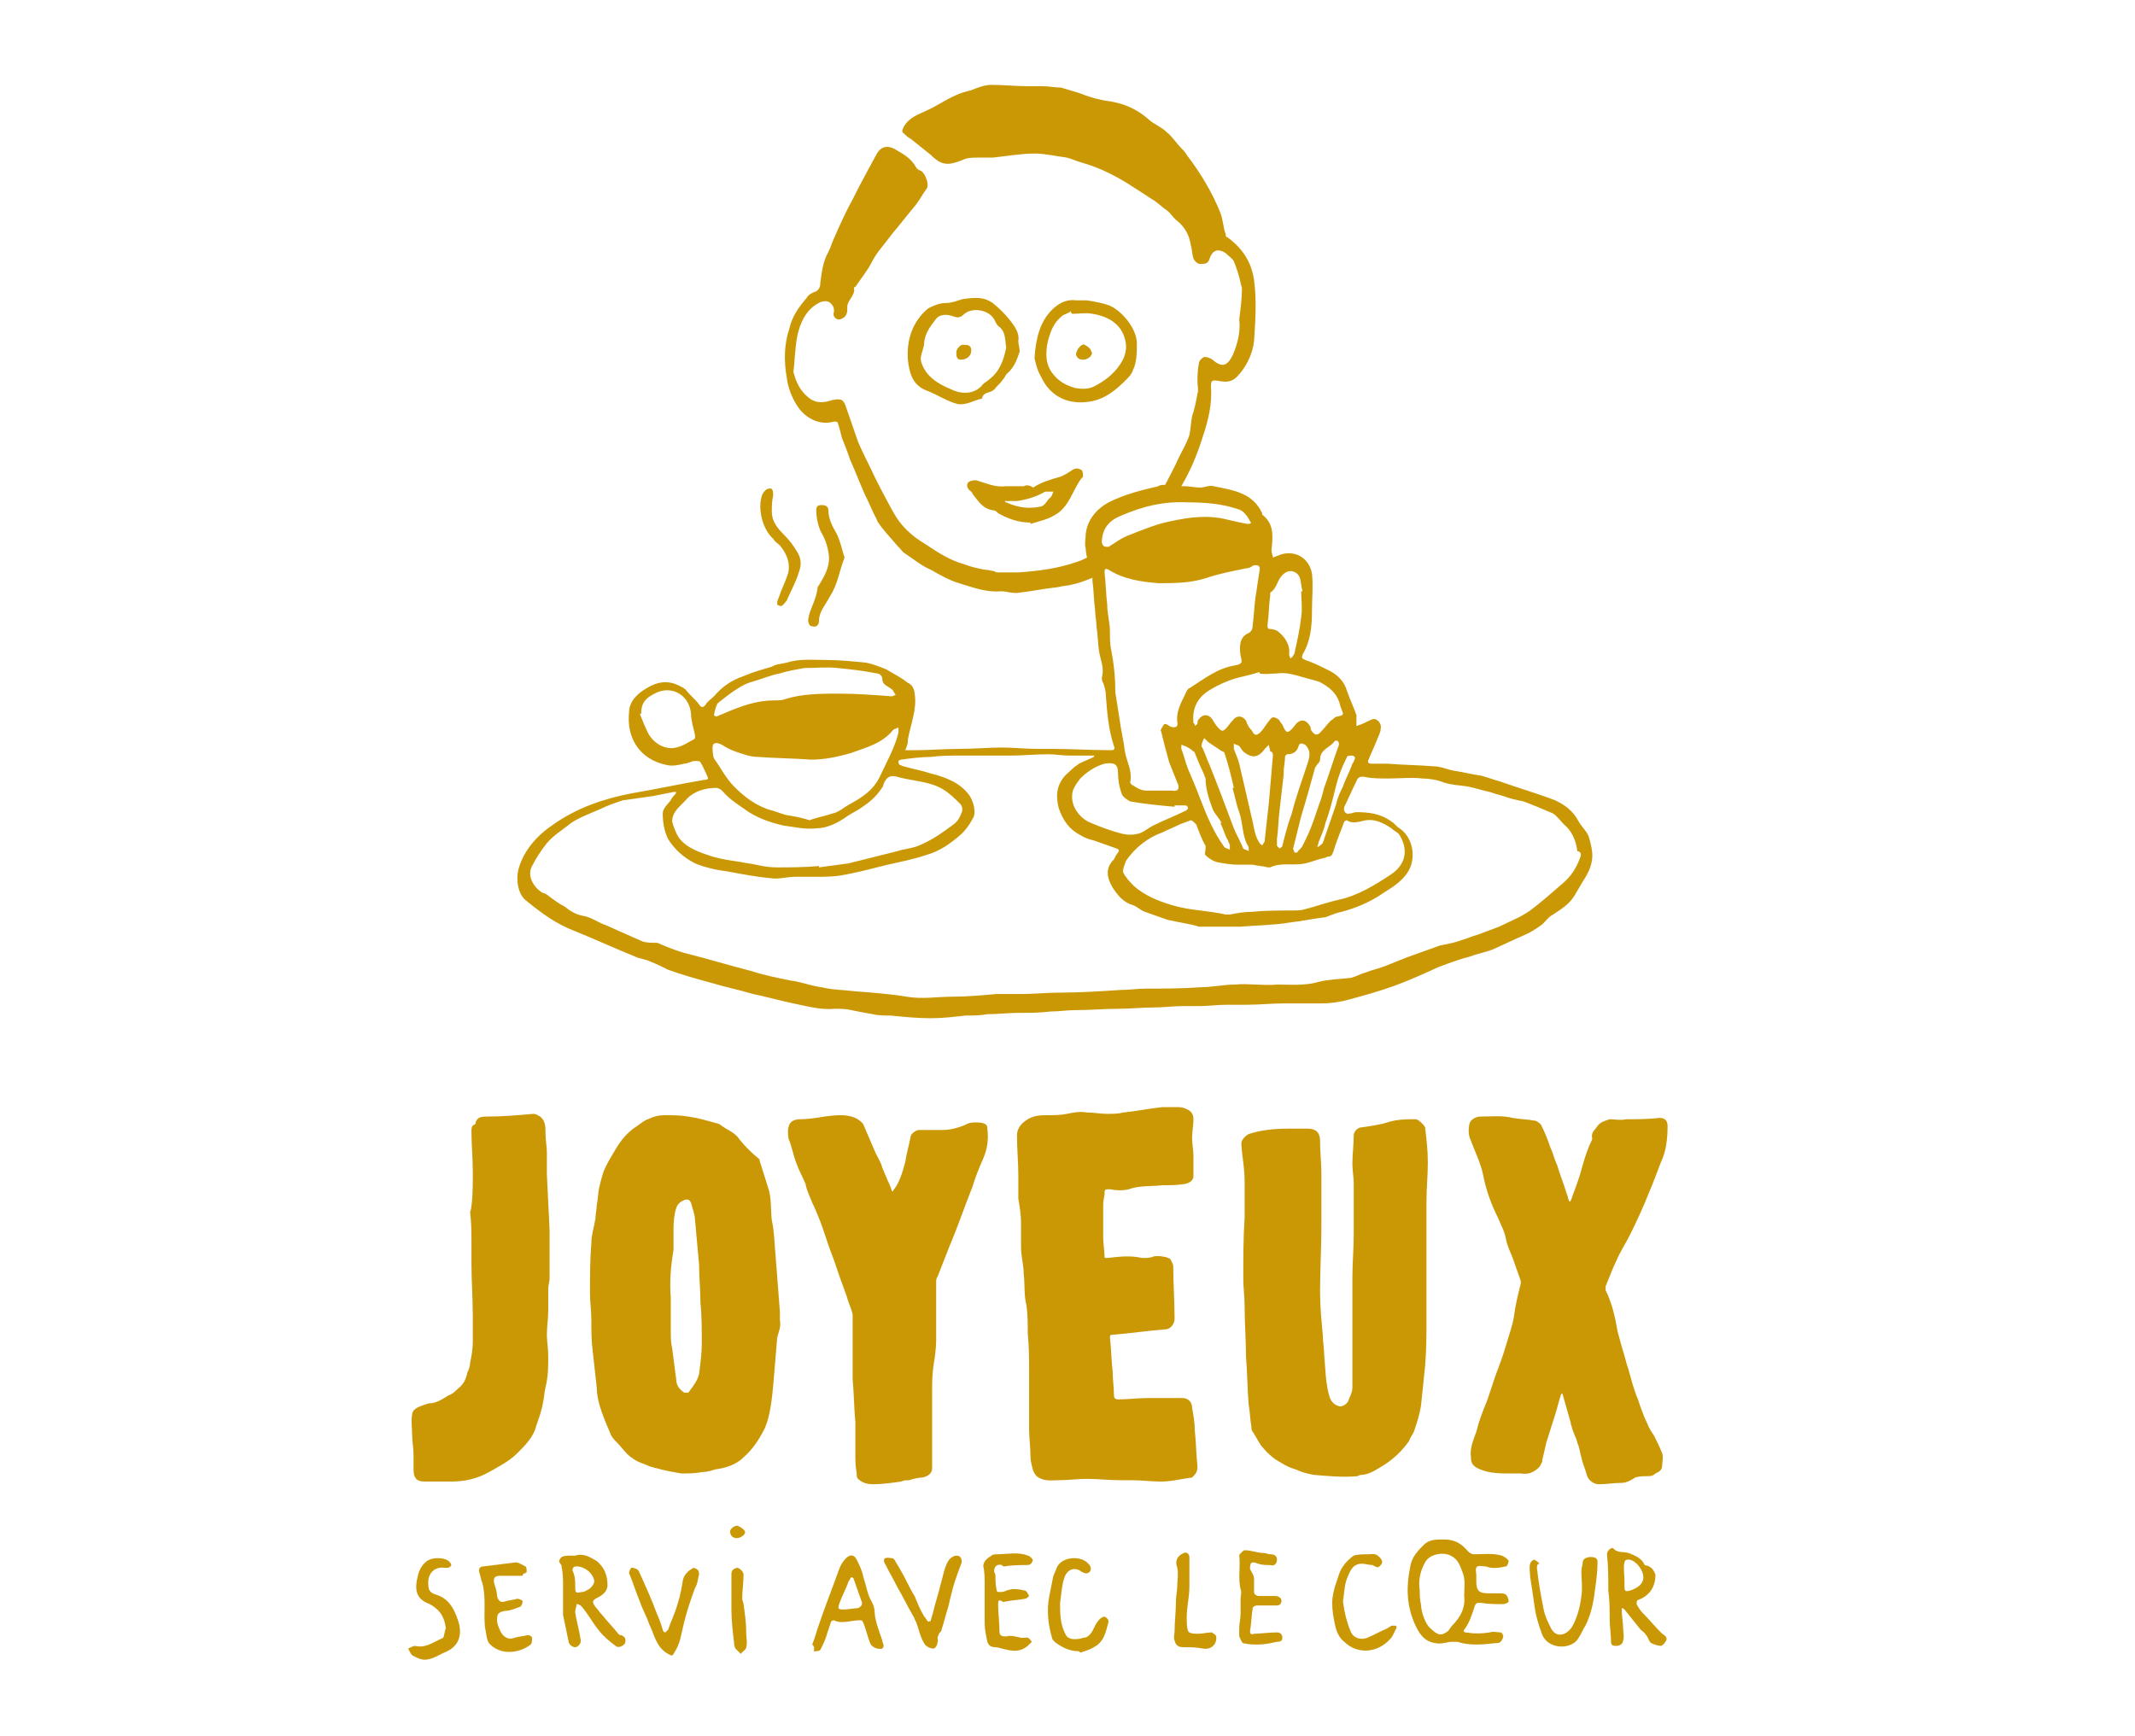 <?xml version="1.0" encoding="utf-8"?>
<!-- Generator: Adobe Illustrator 26.5.0, SVG Export Plug-In . SVG Version: 6.00 Build 0)  -->
<svg version="1.1" id="Calque_1" xmlns="http://www.w3.org/2000/svg" xmlns:xlink="http://www.w3.org/1999/xlink" x="0px" y="0px"
	 viewBox="0 0 158.5 128.9" style="enable-background:new 0 0 158.5 128.9;" xml:space="preserve">
<style type="text/css">
	.st0{fill:#CB9805;}
</style>
<g>
	<path class="st0" d="M75.7,26.1c0-0.3-0.1-0.5-0.1-0.8c0.1-0.6-0.3-1.1-0.6-1.5c-0.4-0.5-0.8-0.9-1.3-1.3c-0.7-0.5-1.4-0.4-2.2-0.3
		c-0.4,0.1-0.8,0.3-1.3,0.3c-0.5,0-0.9,0.2-1.3,0.4c-1.2,1-1.6,2.4-1.5,3.8c0.1,0.9,0.3,1.9,1.4,2.3c0.8,0.3,1.5,0.8,2.3,1
		c0.7,0.1,1.2-0.3,1.8-0.4c0.1-0.5,0.5-0.4,0.8-0.6c0.1-0.1,0.2-0.1,0.2-0.2c0.3-0.3,0.6-0.6,0.8-1C75.3,27.3,75.5,26.7,75.7,26.1
		C75.8,26.1,75.7,26.1,75.7,26.1 M73.4,28.2c-0.1,0.1-0.3,0.2-0.4,0.3c-0.6,0.8-1.6,0.8-2.4,0.4c-1-0.4-1.9-1-2.2-2
		c-0.1-0.3,0-0.6,0.1-0.9c0-0.1,0.1-0.3,0.1-0.4c0-0.7,0.4-1.3,0.8-1.8c0.3-0.5,0.9-0.5,1.4-0.3c0.3,0.1,0.5,0.1,0.8-0.2
		c0.6-0.5,1.8-0.3,2.2,0.4c0.1,0.2,0.2,0.4,0.3,0.5c0.6,0.4,0.5,1.1,0.6,1.6C74.5,26.8,74.2,27.6,73.4,28.2"/>
	<path class="st0" d="M71.3,26.7c-0.2,0-0.3-0.2-0.3-0.5c0-0.3,0.3-0.6,0.5-0.6c0.3,0,0.6,0,0.6,0.4C72.1,26.4,71.8,26.7,71.3,26.7"
		/>
	<path class="st0" d="M82.4,22.7c-0.5-0.2-1.1-0.3-1.7-0.4c-0.2,0-0.5,0-0.8,0c-0.7-0.1-1.3,0.2-1.8,0.7c-0.9,0.9-1.2,2.1-1.3,3.6
		c0.1,0.4,0.2,0.9,0.5,1.4c0.7,1.5,2.1,2.1,3.7,1.8c1.1-0.2,1.9-0.9,2.6-1.6c0.2-0.2,0.4-0.4,0.5-0.7c0.3-0.6,0.3-1.3,0.3-2
		C84.4,24.4,83.3,23.1,82.4,22.7 M82.9,27.4c-0.5,0.6-1.1,1-1.7,1.3c-0.4,0.2-0.9,0.2-1.4,0.1c-0.7-0.2-1.2-0.5-1.6-1
		c-0.6-0.7-0.6-1.6-0.4-2.5c0.2-0.7,0.4-1.3,1-1.8c0.2-0.2,0.5-0.2,0.7-0.4c0,0.1,0,0.1,0.1,0.2c0.5,0,1-0.1,1.5,0
		c1.3,0.2,2.4,0.9,2.5,2.4C83.6,26.4,83.3,26.9,82.9,27.4"/>
	<path class="st0" d="M80.4,26.7c-0.3,0-0.5-0.2-0.5-0.4c0-0.3,0.4-0.8,0.6-0.7c0.2,0.1,0.5,0.3,0.5,0.5
		C81.2,26.3,80.8,26.7,80.4,26.7"/>
	<path class="st0" d="M76,36.1c-0.4,0-0.9,0-1.3,0c-0.8,0.1-1.4-0.2-2.1-0.4c-0.2-0.1-0.6,0-0.7,0.1c-0.2,0.2-0.1,0.5,0.2,0.7
		c0.1,0.1,0.1,0.2,0.2,0.3c0.4,0.5,0.7,1,1.5,1.1c0.1,0,0.2,0.1,0.3,0.2c0.7,0.4,1.5,0.7,2.4,0.7c0,0,0,0.1,0,0.1
		c0.6-0.2,1.2-0.3,1.7-0.6c1.2-0.6,1.4-1.9,2.1-2.8c0,0,0.1-0.1,0.1-0.1c0-0.2,0-0.4-0.1-0.5c-0.2-0.1-0.4-0.2-0.7,0
		c-0.3,0.2-0.6,0.4-0.9,0.5c-0.7,0.2-1.4,0.4-2,0.8C76.4,36,76.2,36,76,36.1 M77.6,36.5c0.2,0,0.4,0,0.6,0c-0.1,0.2-0.1,0.4-0.3,0.5
		c-0.2,0.2-0.3,0.5-0.6,0.6c-0.9,0.2-1.7,0.1-2.6-0.3c0,0-0.1,0-0.1-0.1c0,0,0.1,0,0.1,0c0.2,0,0.5,0,0.8,0
		C76.2,37.1,76.9,36.9,77.6,36.5C77.6,36.5,77.6,36.5,77.6,36.5"/>
	<path class="st0" d="M72.1,26c0,0.4-0.3,0.7-0.8,0.7c-0.2,0-0.3-0.2-0.3-0.5c0-0.3,0.3-0.6,0.5-0.6C71.7,25.7,72,25.7,72.1,26"/>
	<path class="st0" d="M80.4,26.7c-0.3,0-0.5-0.2-0.5-0.4c0-0.3,0.4-0.8,0.6-0.7c0.2,0.1,0.5,0.3,0.5,0.5
		C81.2,26.3,80.8,26.7,80.4,26.7"/>
	<path class="st0" d="M118,62.3c-0.1-0.5-0.5-0.8-0.8-1.3c-0.4-0.8-1.1-1.3-1.8-1.6c-1.3-0.5-2.7-0.9-4.1-1.4
		c-0.4-0.1-0.9-0.3-1.3-0.4c-0.7-0.1-1.5-0.3-2.2-0.4c-0.4-0.1-0.9-0.3-1.3-0.3c-1.2-0.1-2.3-0.1-3.5-0.2v0c-0.4,0-0.8,0-1.2,0
		c-0.2,0-0.3-0.1-0.2-0.3c0.2-0.5,0.4-0.9,0.6-1.4c0.1-0.3,0.3-0.6,0.3-0.9c0.1-0.4-0.3-0.8-0.6-0.7c-0.3,0.1-0.6,0.3-0.9,0.4
		c-0.1,0-0.2,0.1-0.3,0.1c0-0.1,0-0.2,0-0.3c0-0.2,0-0.3,0-0.5c-0.2-0.6-0.5-1.2-0.7-1.8c-0.2-0.7-0.7-1.2-1.3-1.5
		c-0.6-0.3-1.2-0.6-1.8-0.8c-0.2-0.1-0.3-0.1-0.2-0.4c0.6-1,0.7-2.1,0.7-3.3c0-0.9,0.1-1.8,0-2.7c-0.2-1.2-1.3-1.8-2.4-1.4
		c-0.2,0.1-0.3,0.1-0.5,0.2c0-0.2-0.1-0.3-0.1-0.5c0,0,0-0.1,0-0.1c0.1-1,0.2-1.9-0.7-2.6c0,0,0,0,0-0.1c-0.7-1.5-2.1-1.7-3.6-2
		c-0.3-0.1-0.7,0.1-1,0.1c-0.4,0-0.8-0.1-1.1-0.1c-0.1,0-0.2,0-0.3,0c0.7-1.2,1.2-2.4,1.6-3.7c0.4-1.2,0.7-2.4,0.6-3.7
		c0-0.5,0.1-0.5,0.7-0.4c0.5,0.1,0.9,0,1.2-0.3c0.7-0.7,1.2-1.7,1.3-2.7c0.1-1.5,0.2-3,0-4.5c-0.2-1.4-0.9-2.4-2-3.2
		c-0.1,0-0.1-0.1-0.1-0.2c-0.2-0.5-0.2-1.1-0.4-1.6c-0.6-1.5-1.5-3-2.5-4.3c-0.1-0.2-0.3-0.4-0.4-0.5c-0.4-0.4-0.7-0.9-1.1-1.2
		c-0.4-0.4-1-0.6-1.4-1c-0.7-0.6-1.5-1-2.4-1.2c-0.4-0.1-0.7-0.1-1.1-0.2c-0.5-0.1-1.1-0.3-1.6-0.5c-0.3-0.1-0.7-0.2-1-0.3
		c-0.1,0-0.2-0.1-0.4-0.1c-0.4,0-0.8-0.1-1.3-0.1c-0.4,0-0.8,0-1.1,0c-0.9,0-1.8-0.1-2.7-0.1c-0.5,0-1,0.2-1.5,0.4
		c-0.4,0.1-0.8,0.2-1.2,0.4c-0.7,0.3-1.4,0.8-2.1,1.1c-0.6,0.3-1.3,0.5-1.7,1.2c-0.1,0.2-0.2,0.4,0,0.5c0.2,0.2,0.3,0.3,0.5,0.4
		c0.5,0.4,1,0.8,1.5,1.2c0.8,0.8,1.3,0.8,2.3,0.4c0.4-0.2,0.8-0.2,1.2-0.2c0.4,0,0.7,0,1.1,0c1-0.1,2.1-0.3,3.1-0.3
		c0.8,0,1.6,0.2,2.4,0.3c0.4,0.1,0.8,0.3,1.2,0.4c1.4,0.4,2.7,1.1,3.9,1.9c0.5,0.3,0.9,0.6,1.4,0.9c0.3,0.2,0.6,0.5,0.9,0.7
		c0.3,0.2,0.5,0.6,0.8,0.8c0.6,0.5,0.9,1.1,1,1.8c0.1,0.3,0.1,0.7,0.2,1c0.1,0.2,0.3,0.4,0.5,0.4c0.3,0,0.6,0,0.7-0.4
		c0.2-0.6,0.6-0.8,1.2-0.4c0.2,0.2,0.5,0.4,0.6,0.6c0.2,0.5,0.4,1.1,0.5,1.6c0,0.1,0.1,0.3,0.1,0.4c0,0.8-0.1,1.5-0.2,2.3
		c0.1,0.9-0.1,1.8-0.5,2.7c-0.4,0.8-0.8,0.9-1.5,0.3c-0.1-0.1-0.4-0.2-0.6-0.2c-0.2,0.1-0.4,0.3-0.4,0.5c-0.1,0.5-0.1,0.9-0.1,1.4
		c0,0.3,0.1,0.6,0,0.8c-0.1,0.6-0.2,1.1-0.4,1.7c-0.1,0.5-0.1,1-0.2,1.4c-0.2,0.6-0.5,1.1-0.8,1.7c-0.3,0.7-0.7,1.4-1,2
		c-0.2,0-0.4,0-0.5,0.1c-1.3,0.3-2.5,0.6-3.7,1.2c-0.9,0.5-1.6,1.3-1.7,2.4c0,0.3-0.1,0.7,0,1c0,0,0,0.3,0.1,0.7
		c-0.2,0.1-0.4,0.2-0.7,0.3c-1.4,0.5-2.9,0.7-4.4,0.8c-0.5,0-1,0-1.5,0c-0.1,0-0.2,0-0.3-0.1c-0.2,0-0.4-0.1-0.7-0.1
		c-0.5-0.1-1-0.2-1.5-0.4c-1.1-0.3-2-0.9-2.9-1.5c-1-0.6-1.8-1.3-2.4-2.4c-0.6-1.1-1.2-2.2-1.7-3.3c-0.3-0.6-0.6-1.2-0.9-1.9
		c-0.3-0.9-0.6-1.7-0.9-2.6c-0.2-0.6-0.4-0.6-1-0.5c-0.6,0.2-1.2,0.3-1.8-0.2c-0.6-0.5-0.9-1.1-1.1-1.9C59,27,59,25.9,59.2,24.9
		c0.2-0.9,0.6-1.8,1.4-2.3c0.3-0.2,0.6-0.3,0.9-0.2c0.2,0.1,0.5,0.4,0.4,0.8c-0.1,0.3,0.2,0.6,0.5,0.5c0.3-0.1,0.5-0.3,0.5-0.7
		c0-0.1,0-0.2,0-0.3c0.1-0.5,0.6-0.8,0.5-1.3c0,0,0-0.1,0.1-0.1c0.4-0.6,0.9-1.2,1.2-1.8c0.4-0.8,1-1.4,1.5-2.1
		c0.6-0.7,1.2-1.5,1.8-2.2c0.3-0.4,0.5-0.8,0.8-1.2c0.2-0.3-0.1-1.1-0.4-1.3c-0.2-0.1-0.3-0.1-0.4-0.3c-0.4-0.7-1-1-1.7-1.4
		c-0.5-0.2-0.9-0.1-1.2,0.4c-0.6,1.1-1.2,2.2-1.8,3.4c-0.5,0.9-0.9,1.8-1.3,2.7c-0.2,0.4-0.3,0.8-0.5,1.2c-0.4,0.7-0.5,1.5-0.6,2.3
		c0,0.3-0.1,0.6-0.5,0.7c-0.2,0.1-0.4,0.2-0.5,0.4c-0.6,0.7-1.1,1.4-1.3,2.3c-0.4,1.2-0.4,2.4-0.2,3.6c0.1,0.8,0.4,1.6,0.9,2.3
		c0.6,0.8,1.6,1.3,2.6,1c0.1,0,0.3,0,0.3,0.1c0.1,0.3,0.2,0.7,0.3,1.1c0.2,0.5,0.4,1,0.6,1.6c0.4,0.9,0.7,1.7,1.1,2.6
		c0.3,0.6,0.5,1.1,0.8,1.7c0.1,0.1,0.1,0.3,0.2,0.4c0.4,0.6,0.9,1.1,1.4,1.7c0,0,0.1,0.1,0.1,0.1c0.2,0.2,0.3,0.4,0.5,0.5
		c0.6,0.4,1.2,0.9,1.9,1.2c0.7,0.4,1.4,0.8,2.1,1c1,0.3,2,0.7,3.1,0.6c0.5,0,0.9,0.2,1.4,0.1c0.9-0.1,1.8-0.3,2.8-0.4
		c0.4-0.1,0.7-0.1,1.1-0.2c0.5-0.1,1-0.3,1.5-0.5c0,0.1,0,0.1,0,0.2c0.1,0.7,0.1,1.5,0.2,2.2c0,0.4,0.1,0.8,0.1,1.2
		c0.1,0.6,0.1,1.3,0.2,1.9c0.1,0.6,0.4,1.2,0.2,1.9c0,0.1,0,0.3,0.1,0.4c0.1,0.3,0.2,0.6,0.2,1c0.1,1.3,0.2,2.5,0.6,3.7
		c0.1,0.2,0,0.3-0.2,0.3c-1.5,0-3-0.1-4.5-0.1c-0.4,0-0.8,0-1.1,0c-0.8,0-1.7-0.1-2.5-0.1c-1,0-2.1,0.1-3.1,0.1
		c-1.1,0-2.3,0.1-3.4,0.1c-0.2,0-0.5,0-0.7,0c0.1-0.2,0.2-0.5,0.2-0.7c0,0,0-0.1,0-0.1c0.2-1.1,0.7-2.3,0.5-3.4
		c0-0.3-0.2-0.7-0.5-0.8c-0.5-0.4-1.1-0.7-1.6-1c-0.5-0.2-1-0.4-1.5-0.5c-1-0.1-2-0.2-3-0.2c-1,0-2-0.1-2.9,0.2
		c-0.4,0.1-0.8,0.1-1.1,0.3c-0.7,0.2-1.4,0.4-2.1,0.7c-0.9,0.3-1.6,0.8-2.2,1.5c-0.2,0.2-0.5,0.4-0.6,0.6c-0.2,0.3-0.4,0.2-0.5,0
		c-0.3-0.4-0.7-0.7-1-1.1c-0.1-0.1-0.3-0.2-0.5-0.3c-0.8-0.4-1.6-0.3-2.4,0.2c-0.7,0.4-1.3,1-1.3,1.8c-0.2,1.9,0.8,3.5,2.8,3.9
		c0.4,0.1,0.9,0,1.3-0.1c0.3,0,0.5-0.2,0.8-0.2c0.1,0,0.4,0,0.4,0.1c0.2,0.3,0.3,0.6,0.5,1c0.1,0.2,0.1,0.3-0.2,0.3
		c-1.8,0.3-3.6,0.7-5.4,1c-2.1,0.4-4.1,1.1-5.8,2.3c-1.2,0.8-2.2,1.9-2.6,3.3c-0.2,0.7-0.1,1.9,0.6,2.4c1.1,0.9,2.2,1.7,3.5,2.2
		c1.5,0.6,3,1.3,4.5,1.9c0.4,0.2,0.8,0.2,1.2,0.4c0.5,0.2,0.9,0.4,1.3,0.6c1.1,0.4,2.2,0.7,3.3,1c1,0.3,2,0.5,3,0.8
		c1,0.2,2,0.5,3,0.7c1,0.2,2,0.5,3.1,0.4c0.4,0,0.8,0,1.2,0.1c0.5,0.1,1,0.2,1.6,0.3c0.4,0.1,0.9,0.1,1.3,0.1c1,0.1,2,0.2,3,0.2
		c0.9,0,1.7-0.1,2.6-0.2c0.5,0,1.1,0,1.6-0.1c0.8,0,1.6-0.1,2.4-0.1c0.8,0,1.5,0,2.3-0.1c0.6,0,1.2-0.1,1.8-0.1
		c1.1,0,2.1-0.1,3.2-0.1c0.9,0,1.8-0.1,2.7-0.1c0.7,0,1.4-0.1,2.1-0.1c0.4,0,0.8,0,1.2,0c0.7,0,1.4-0.1,2.1-0.1c0.5,0,1,0,1.5,0
		c0.9,0,1.8-0.1,2.7-0.1c0.9,0,1.9,0,2.8,0c0.7,0,1.4-0.1,2.1-0.3c1.1-0.3,2.2-0.6,3.3-1c1.1-0.4,2.2-0.9,3.3-1.4
		c0.8-0.3,1.6-0.6,2.4-0.8c0.5-0.2,1.1-0.3,1.6-0.5c0.7-0.3,1.5-0.7,2.2-1c0.5-0.2,1-0.5,1.4-0.8c0.3-0.2,0.5-0.6,0.9-0.8
		c0.6-0.4,1.3-0.8,1.7-1.6c0.2-0.3,0.4-0.7,0.6-1C118.5,63.9,118.2,63.1,118,62.3 M51.5,54.9c-0.4,0.2-0.8,0.5-1.3,0.6
		c-0.8,0.2-1.7-0.3-2.1-1.1c-0.2-0.4-0.4-0.9-0.6-1.4c0,0,0.1,0,0.1,0c0-0.8,0.3-1.2,1.2-1.6c1.2-0.5,2.4,0.3,2.5,1.6
		c0,0.5,0.2,1.1,0.3,1.6C51.6,54.7,51.6,54.9,51.5,54.9 M100,56.2c0-0.1,0.3-0.1,0.4-0.1c0.1,0,0.2,0.1,0.2,0.2
		c-0.1,0.2-0.1,0.3-0.2,0.4c-0.2,0.6-0.5,1.1-0.7,1.7c-0.2,0.4-0.4,0.8-0.5,1.3c-0.3,0.9-0.6,1.7-0.9,2.6c0,0.1-0.1,0.2-0.1,0.3
		c-0.1,0.1-0.2,0.2-0.4,0.3c0-0.1,0.1-0.3,0.1-0.4c0.2-0.5,0.4-0.9,0.5-1.4c0.3-0.8,0.5-1.6,0.7-2.4C99.3,57.8,99.6,57,100,56.2
		 M92,60.3c0.3,0.9,0.2,1.8,0.7,2.6c0,0.1,0,0.2,0,0.3c-0.1-0.1-0.3-0.1-0.4-0.2c-0.2-0.5-0.5-1-0.7-1.5c-0.6-1.6-1.2-3.2-1.8-4.7
		c-0.2-0.4-0.3-0.8-0.5-1.2c0-0.1-0.1-0.1-0.1-0.2c0-0.2,0.1-0.4,0.2-0.6c0.1,0.1,0.2,0.2,0.3,0.3c0.3,0.2,0.6,0.4,0.9,0.6
		c0.1,0.1,0.3,0.1,0.3,0.2c0.3,0.9,0.5,1.7,0.7,2.6c0,0-0.1,0-0.1,0C91.7,59.2,91.8,59.8,92,60.3 M94.5,56.1
		c-0.1,1.2-0.2,2.3-0.3,3.5c-0.1,0.9-0.2,1.8-0.3,2.7c0,0.1,0,0.2-0.1,0.3c0,0.1-0.1,0.1-0.1,0.2c0,0,0-0.1-0.1-0.1
		c-0.5-0.6-0.5-1.4-0.7-2.1c-0.3-1.3-0.6-2.6-0.9-3.9c-0.1-0.4-0.3-0.8-0.4-1.1c0-0.1,0-0.3,0-0.4c0.1,0.1,0.3,0.1,0.4,0.2
		c0.1,0.1,0.2,0.3,0.3,0.4c0.6,0.5,1.1,0.5,1.6-0.2c0.1-0.1,0.2-0.2,0.3-0.3c0,0.2,0.1,0.3,0.1,0.5C94.5,55.8,94.5,56,94.5,56.1
		C94.5,56.1,94.5,56.1,94.5,56.1 M90,60c0.1,0.3,0.3,0.5,0.5,0.8c0.1,0.1,0.1,0.2,0.2,0.3c0,0-0.1,0-0.1,0c0.2,0.4,0.3,0.8,0.5,1.2
		c0.1,0.1,0.1,0.3,0.2,0.4c0,0.1,0,0.2,0,0.4c-0.1-0.1-0.3-0.1-0.4-0.2c-0.8-1.1-1.3-2.3-1.8-3.6c-0.3-0.8-0.6-1.5-0.9-2.2
		c-0.2-0.5-0.3-1-0.5-1.5c0-0.1,0-0.2,0-0.3c0.1,0,0.2,0.1,0.3,0.1c0.2,0.1,0.4,0.2,0.6,0.4c0,0,0.1,0,0.1,0.1
		c0.2,0.5,0.4,1,0.6,1.4c0.1,0.2,0.1,0.3,0.2,0.5C89.5,58.5,89.7,59.2,90,60 M88.8,61.2c0.2,0.5,0.4,1.1,0.7,1.6c0,0,0,0.1,0,0.2
		c0,0.2-0.1,0.4,0,0.5c0.2,0.2,0.5,0.4,0.8,0.5c0.5,0.1,1.1,0.2,1.6,0.2c0.4,0,0.8,0,1.1,0c0,0,0,0,0,0c0.4,0.1,0.8,0.1,1.1,0.2
		c0.1,0,0.1,0,0.2,0c0.8-0.4,1.8-0.1,2.6-0.3c0.5-0.1,0.9-0.3,1.4-0.4c0.1,0,0.2-0.1,0.3-0.1c0.3,0,0.3-0.2,0.4-0.4
		c0.2-0.7,0.5-1.4,0.8-2.2c0,0,0.1-0.1,0.2-0.1c0.4,0.3,0.9,0.1,1.4,0c0.7-0.1,1.3,0.2,1.9,0.6c0.2,0.2,0.5,0.3,0.6,0.5
		c0.5,0.8,0.7,2-0.6,2.9c-1.2,0.8-2.5,1.6-3.9,1.9c-0.9,0.2-1.7,0.5-2.5,0.7c-0.3,0.1-0.6,0.1-0.9,0.1c-1,0-2.1,0-3.1,0.1
		c-0.5,0-1.1,0.1-1.6,0.2c-0.1,0-0.2,0-0.3,0c-1.3-0.3-2.7-0.3-4-0.7c-1-0.3-2-0.7-2.8-1.4c-0.3-0.3-0.6-0.6-0.8-1
		c-0.1-0.2,0.1-0.6,0.2-0.9c0.7-1,1.6-1.7,2.7-2.1c0.4-0.2,0.9-0.4,1.3-0.6c0.3-0.1,0.5-0.2,0.8-0.3C88.5,60.9,88.7,61.1,88.8,61.2
		 M95.3,57.3c0-0.4,0.1-0.7,0.1-1.1c0-0.1,0.1-0.2,0.2-0.2c0.4,0,0.7-0.2,0.8-0.6c0.1-0.3,0.3-0.2,0.5-0.1c0.5,0.5,0.3,1,0.1,1.6
		c-0.4,1.2-0.8,2.3-1.1,3.5c-0.3,0.8-0.5,1.6-0.7,2.4c0,0.1-0.1,0.1-0.2,0.2c-0.1-0.1-0.1-0.1-0.2-0.2c0-0.2,0-0.4,0-0.5
		c0.1-0.7,0.1-1.4,0.2-2.2c0.1-0.9,0.2-1.7,0.3-2.6C95.3,57.4,95.3,57.3,95.3,57.3C95.3,57.3,95.3,57.3,95.3,57.3 M97.6,57.1
		c0-0.1,0.1-0.2,0.1-0.2c0.1-0.2,0.3-0.3,0.3-0.5c0-0.8,0.8-0.9,1.1-1.4c0,0,0.2,0,0.2,0c0.1,0.1,0.1,0.2,0.1,0.3
		c-0.4,1.1-0.7,2.1-1.1,3.2c-0.1,0.4-0.2,0.8-0.4,1.3c-0.2,0.6-0.4,1.2-0.6,1.7c-0.2,0.5-0.4,0.9-0.6,1.3c-0.1,0.2-0.3,0.3-0.4,0.5
		c-0.1,0-0.1,0-0.2,0c0-0.1-0.1-0.2-0.1-0.3c0.2-0.8,0.4-1.6,0.6-2.4C97,59.3,97.3,58.2,97.6,57.1 M94.1,46.4
		c0.1-0.7,0.1-1.5,0.2-2.2c0-0.1,0-0.2,0-0.2c0.5-0.3,0.5-0.9,0.9-1.3c0.2-0.2,0.4-0.3,0.6-0.3c0.3,0,0.6,0.2,0.7,0.5
		c0.1,0.3,0.1,0.7,0.2,1c0,0,0,0-0.1,0c0,0.6,0.1,1.3,0,1.9c-0.1,0.9-0.3,1.8-0.5,2.7c0,0.1-0.1,0.1-0.1,0.2
		c-0.1,0.1-0.1,0.1-0.2,0.2c0-0.1-0.1-0.2-0.1-0.3c0.1-0.7-0.3-1.3-0.8-1.7c-0.1-0.1-0.4-0.2-0.6-0.2C94.1,46.7,94.1,46.6,94.1,46.4
		 M94.8,50c0.7-0.1,1.3,0.1,2,0.3c0.4,0.1,0.7,0.2,1.1,0.3c0.8,0.4,1.4,0.9,1.6,1.8c0,0.1,0.1,0.2,0.1,0.3c0.2,0.4,0.1,0.4-0.3,0.5
		c-0.2,0-0.3,0.2-0.5,0.3c-0.3,0.3-0.5,0.6-0.8,0.9c-0.2,0.2-0.4,0.2-0.6-0.1c-0.1-0.1-0.1-0.2-0.1-0.3c-0.3-0.6-0.8-0.7-1.2-0.1
		c-0.5,0.6-0.6,0.6-0.9-0.1c-0.1-0.1-0.2-0.3-0.3-0.4c-0.5-0.3-0.5-0.1-0.9,0.4c-0.2,0.3-0.4,0.6-0.6,0.7c-0.3,0.2-0.4-0.2-0.5-0.3
		c-0.2-0.2-0.3-0.4-0.4-0.7c-0.3-0.4-0.7-0.4-1,0c-0.2,0.2-0.3,0.4-0.5,0.6c-0.2,0.2-0.3,0.2-0.5,0c-0.2-0.2-0.4-0.5-0.5-0.7
		c-0.3-0.4-0.7-0.4-1,0c-0.1,0.1-0.1,0.2-0.1,0.3c0,0.1-0.1,0.1-0.2,0.2c0-0.1,0-0.2-0.1-0.2c-0.1-1,0.2-1.8,1.1-2.4
		c0.8-0.5,1.7-0.9,2.7-1.1c0.4-0.1,0.8-0.2,1.1-0.3c0,0,0,0.1,0,0.1C93.9,50.1,94.4,50,94.8,50 M81.8,40.3c0-0.9,0.4-1.6,1.4-2
		c1.6-0.7,3.2-1.1,5-1c1.3,0,2.5,0.1,3.7,0.5c0.4,0.1,0.7,0.5,0.9,0.9c0.2,0.2-0.1,0.2-0.2,0.2c-0.5-0.1-1-0.2-1.4-0.3
		c-1.5-0.4-2.9-0.2-4.3,0.1c-1,0.2-2,0.6-3,1c-0.6,0.2-1.1,0.6-1.6,0.9C82,40.6,81.9,40.6,81.8,40.3 M82.5,48.3
		c-0.1-0.5-0.1-0.9-0.1-1.4c0-0.7-0.2-1.3-0.2-2c-0.1-0.8-0.1-1.6-0.2-2.4c0-0.3,0.1-0.3,0.3-0.2c1.1,0.7,2.4,0.9,3.7,1
		c1.2,0,2.4,0,3.6-0.4c0.9-0.3,1.9-0.5,2.9-0.7c0.2,0,0.4-0.1,0.5-0.2c0.4-0.1,0.6,0,0.5,0.4c-0.1,0.7-0.2,1.3-0.3,2
		c-0.1,0.7-0.1,1.3-0.2,2c0,0.3-0.1,0.5-0.3,0.6C92,47.3,92,48,92.1,48.7c0.1,0.4,0.2,0.6-0.4,0.7c-1.3,0.2-2.3,1-3.4,1.7
		c-0.1,0-0.1,0.1-0.2,0.2c-0.3,0.7-0.8,1.4-0.7,2.3c0.1,0.4-0.2,0.5-0.6,0.3c-0.1-0.1-0.3-0.2-0.4-0.1c-0.1,0.2-0.3,0.4-0.2,0.5
		c0.1,0.4,0.2,0.8,0.3,1.2c0.1,0.4,0.2,0.7,0.3,1.1c0.2,0.5,0.4,1,0.6,1.5c0.2,0.4,0.1,0.7-0.4,0.6c-0.6,0-1.3,0-1.9,0
		c-0.4,0-0.7-0.2-1-0.4c-0.1,0-0.2-0.2-0.2-0.2c0.2-0.9-0.3-1.6-0.4-2.4c-0.1-0.8-0.3-1.6-0.4-2.4c-0.1-0.6-0.2-1.3-0.3-1.9
		C82.8,50.3,82.7,49.3,82.5,48.3 M83,57.4c0,0.5,0.1,1.1,0.3,1.6c0.1,0.2,0.4,0.4,0.6,0.5c1.1,0.2,2.2,0.3,3.3,0.4c0,0,0,0,0-0.1
		c0.3,0,0.6,0,0.8,0c0.1,0,0.2,0.1,0.2,0.2c0,0-0.1,0.2-0.2,0.2c-0.8,0.4-1.6,0.7-2.4,1.1c-0.4,0.2-0.7,0.5-1.1,0.6
		c-0.4,0.1-0.8,0.1-1.2,0c-0.8-0.2-1.6-0.5-2.3-0.8c-0.8-0.3-1.5-1.2-1.4-2.1c0-0.4,0.3-0.8,0.6-1.2c0.5-0.5,1.1-0.9,1.8-1.1
		C82.7,56.6,83,56.7,83,57.4 M53.3,52.2c0.5-0.4,1-0.8,1.5-1.1c0.3-0.2,0.7-0.4,1.1-0.5c0.7-0.2,1.4-0.5,2-0.6
		c0.6-0.2,1.3-0.3,1.8-0.4c0.9,0,1.7-0.1,2.5,0c1,0.1,1.9,0.2,2.9,0.4c0.2,0,0.4,0.2,0.4,0.4c0,0.4,0.3,0.5,0.6,0.7
		c0.1,0.1,0.2,0.1,0.2,0.2c0.1,0.1,0.1,0.2,0.2,0.3c-0.1,0-0.2,0.1-0.3,0.1c-1.3-0.1-2.6-0.2-3.9-0.2c-1.3,0-2.7,0-4,0.4
		c-0.2,0.1-0.5,0.1-0.8,0.1c-1.3,0-2.4,0.4-3.6,0.9c-0.2,0.1-0.5,0.2-0.7,0.3c-0.1,0-0.2-0.1-0.2-0.1C53.1,52.6,53.2,52.3,53.3,52.2
		 M52.9,55.5c0-0.4,0.3-0.4,0.7-0.2c0.3,0.2,0.7,0.4,1,0.5c0.6,0.2,1.1,0.4,1.7,0.4c1.3,0.1,2.6,0.1,3.9,0.2c1,0,2-0.2,3-0.5
		c1.1-0.4,2.3-0.7,3.1-1.7c0.1-0.1,0.3-0.1,0.4-0.2c0,0.1,0,0.3,0,0.4c-0.3,1.2-0.9,2.2-1.4,3.3c-0.5,1-1.3,1.5-2.2,2
		c-0.4,0.2-0.8,0.6-1.3,0.7c-0.6,0.2-1.2,0.3-1.7,0.5c-0.6-0.2-1.2-0.3-1.8-0.4c-0.3-0.1-0.6-0.2-0.9-0.3c-1.2-0.3-2.1-1-2.9-1.8
		c-0.6-0.6-1-1.4-1.5-2.1C52.9,56,52.9,55.7,52.9,55.5 M51,59.3c0.6-0.6,1.4-0.8,2.2-0.8c0.1,0,0.3,0.1,0.4,0.2
		c0.6,0.7,1.3,1.1,2,1.6c0.8,0.5,1.7,0.8,2.6,1c0.8,0.1,1.6,0.3,2.4,0.2c0.8,0,1.6-0.4,2.3-0.9c0.3-0.2,0.7-0.4,1-0.6
		c0.6-0.4,1.1-0.8,1.5-1.4c0.1-0.1,0.2-0.3,0.2-0.4c0.2-0.5,0.5-0.7,1.1-0.5c1.1,0.3,2.3,0.3,3.3,0.9c0.5,0.3,0.9,0.7,1.3,1.1
		c0.1,0.1,0.2,0.4,0.1,0.6c-0.1,0.3-0.3,0.7-0.6,0.9c-0.8,0.6-1.5,1.1-2.4,1.5c-0.6,0.3-1.2,0.3-1.8,0.5c-1.2,0.3-2.4,0.6-3.6,0.9
		c-0.7,0.1-1.5,0.2-2.2,0.3c0,0,0,0,0-0.1c-1.1,0.1-2.2,0.1-3.2,0.1c-0.5,0-1-0.1-1.5-0.2c-0.4-0.1-0.7-0.1-1.1-0.2
		c-0.7-0.1-1.4-0.2-2.1-0.4c-0.9-0.3-1.9-0.6-2.5-1.4c-0.2-0.3-0.4-0.8-0.5-1.2C49.9,60.2,50.6,59.8,51,59.3 M117.3,63.7
		c-0.3,0.8-0.7,1.4-1.3,1.9c-0.8,0.7-1.6,1.4-2.4,2c-0.7,0.5-1.5,0.8-2.3,1.2c-0.5,0.2-1.1,0.4-1.6,0.6c-0.4,0.1-0.8,0.3-1.2,0.4
		c-0.5,0.2-1.1,0.3-1.6,0.4c-0.8,0.3-1.7,0.6-2.5,0.9c-0.5,0.2-1,0.4-1.5,0.6c-0.5,0.2-1,0.3-1.5,0.5c-0.4,0.1-0.7,0.3-1.1,0.4
		c-0.8,0.1-1.6,0.1-2.4,0.3c-1,0.3-2.1,0.2-3.1,0.2c-1,0.1-2.1-0.1-3.1,0c-0.9,0-1.7,0.2-2.6,0.2c-1.3,0.1-2.7,0.1-4,0.1
		c-0.6,0-1.3,0.1-1.9,0.1c-1.5,0.1-3.1,0.2-4.6,0.2c-0.9,0-1.8,0.1-2.7,0.1c-0.6,0-1.3,0-1.9,0c-1.1,0.1-2.2,0.2-3.3,0.2
		c-1.1,0-2.2,0.2-3.4,0c-1.2-0.2-2.5-0.3-3.8-0.4c-0.8-0.1-1.7-0.1-2.5-0.3c-0.8-0.1-1.5-0.4-2.3-0.5c-1-0.2-2-0.4-2.9-0.7
		c-1.6-0.4-3.2-0.9-4.8-1.3c-0.8-0.2-1.5-0.5-2.2-0.8C48.4,70,48,70,47.7,69.9c-0.9-0.4-1.8-0.8-2.7-1.2c-0.6-0.2-1.1-0.6-1.7-0.7
		c-0.6-0.1-1-0.4-1.4-0.7c-0.4-0.2-0.8-0.5-1.2-0.8c-0.1-0.1-0.3-0.2-0.4-0.2c-0.7-0.4-1.2-1.3-0.8-2c0.3-0.6,0.7-1.2,1.1-1.7
		c0.5-0.6,1.2-1,1.8-1.5c0.6-0.4,1.4-0.7,2.1-1c0.6-0.3,1.2-0.5,1.8-0.7c0,0,0.1,0,0.1,0c0.7-0.1,1.4-0.2,2.1-0.3
		c0.5-0.1,1-0.2,1.5-0.3c0.1,0,0.1,0,0.2,0c0,0.1-0.1,0.2-0.1,0.2c-0.1,0.1-0.2,0.2-0.3,0.4c-0.2,0.3-0.6,0.6-0.6,1
		c0,0.6,0.1,1.3,0.4,1.9c0.5,0.8,1.2,1.4,2,1.8c0.7,0.3,1.6,0.5,2.4,0.6c1.1,0.2,2.1,0.4,3.2,0.5c0.6,0.1,1.2-0.1,1.8-0.1
		c0.5,0,1,0,1.5,0c0.6,0,1.3,0,1.9-0.1c1.2-0.2,2.3-0.5,3.5-0.8c0.9-0.2,1.9-0.4,2.8-0.7c1.1-0.3,1.9-0.9,2.7-1.6
		c0.3-0.3,0.6-0.7,0.8-1.1c0.3-0.4,0.1-1.2-0.2-1.7c-0.7-1-1.8-1.4-3-1.7c-0.6-0.2-1.2-0.3-1.9-0.5c-0.1,0-0.2-0.1-0.3-0.1
		c-0.1-0.1-0.1-0.2-0.1-0.3c0,0,0.1-0.1,0.2-0.1c0.7-0.1,1.5-0.2,2.2-0.2c0.7-0.1,1.5-0.1,2.2-0.1c1.2,0,2.5,0,3.7,0
		c0.9,0,1.9-0.1,2.8-0.1c0.5,0,1.1,0.1,1.6,0.1c0.5,0,0.9,0,1.4,0c0.1,0,0.3,0,0.4,0c0,0,0.1,0,0.1,0c0,0-0.1,0-0.1,0.1
		c-0.4,0.2-0.7,0.3-1.1,0.5c-0.1,0.1-0.3,0.2-0.4,0.3c-0.3,0.3-0.6,0.5-0.8,0.8c-0.5,0.7-0.5,1.4-0.3,2.2c0.3,0.9,0.8,1.6,1.6,2
		c0.3,0.2,0.6,0.3,1,0.4c0.6,0.2,1.1,0.4,1.7,0.6c0.2,0.1,0.2,0.1,0.1,0.3c-0.1,0.1-0.2,0.3-0.3,0.5c-0.7,0.7-0.5,1.4-0.1,2.1
		c0.4,0.6,0.8,1.1,1.5,1.3c0.3,0.1,0.6,0.4,0.9,0.5c0.6,0.2,1.1,0.4,1.7,0.6c0.9,0.2,1.7,0.3,2.3,0.5c1.3,0,2.2,0,3.1,0
		c1.2-0.1,2.4-0.1,3.6-0.3c0.9-0.1,1.8-0.3,2.7-0.4c0.3-0.1,0.5-0.2,0.8-0.3c1.3-0.3,2.5-0.8,3.5-1.5c0.8-0.5,1.6-1,2-1.9
		c0.4-1,0.1-2.3-0.8-2.9c-0.2-0.1-0.4-0.4-0.6-0.5c-0.8-0.6-1.7-0.7-2.6-0.7c-0.2,0-0.3,0.1-0.5,0.1c-0.3,0.1-0.5-0.2-0.4-0.5
		c0.3-0.6,0.6-1.3,0.9-1.9c0.1-0.3,0.3-0.4,0.7-0.3c0.5,0.1,1.1,0.1,1.7,0.1c0.8,0,1.7-0.1,2.5,0c0.5,0,1.1,0.1,1.6,0.3
		c0.6,0.2,1.2,0.2,1.8,0.3c0.5,0.1,1.1,0.3,1.6,0.4c0.3,0.1,0.6,0.2,1,0.3c0.5,0.2,1,0.3,1.5,0.4c0.8,0.3,1.5,0.6,2.2,0.9
		c0.3,0.2,0.5,0.5,0.8,0.8c0.6,0.5,0.9,1.2,1,2C117.4,63.2,117.4,63.5,117.3,63.7"/>
	<path class="st0" d="M60,46c0,0.3,0.1,0.5,0.3,0.5c0.3,0.1,0.5-0.1,0.5-0.4c0-0.7,0.5-1.2,0.8-1.8c0.6-0.9,0.7-1.9,1.1-2.9
		c-0.2-0.6-0.3-1.2-0.6-1.8c-0.3-0.5-0.6-1.1-0.6-1.7c0-0.3-0.2-0.4-0.5-0.4c-0.3,0-0.4,0.1-0.4,0.4c0,0.5,0.1,1,0.3,1.5
		c0.3,0.5,0.5,1,0.6,1.6c0.2,1-0.3,1.8-0.8,2.6C60.6,44.6,60.1,45.2,60,46"/>
	<path class="st0" d="M57.9,40.5c0.5,0.6,0.8,1.3,0.6,2.1c-0.2,0.6-0.5,1.2-0.7,1.8c-0.1,0.2-0.1,0.3-0.1,0.5c0,0,0.2,0.1,0.3,0.1
		c0.2-0.1,0.3-0.3,0.4-0.4c0.3-0.7,0.7-1.4,0.9-2.1c0.2-0.5,0.2-1-0.1-1.5c-0.3-0.5-0.6-0.9-1-1.3c-0.5-0.5-0.9-1-0.9-1.7
		c0-0.4,0-0.8,0.1-1.2c0-0.5-0.1-0.6-0.4-0.5c-0.1,0-0.3,0.2-0.4,0.4c-0.4,1,0,2.6,0.8,3.3C57.5,40.2,57.7,40.3,57.9,40.5"/>
	<path class="st0" d="M57.9,97.4c0,0.2,0,0.4,0,0.6c0.1,0.5-0.1,0.9-0.2,1.3c-0.1,1.2-0.2,2.4-0.3,3.6c-0.1,1-0.2,2.1-0.6,3.1
		c-0.4,0.8-0.9,1.6-1.6,2.2c-0.6,0.6-1.4,0.8-2.1,0.9c-0.3,0.1-0.7,0.2-1,0.2c-0.5,0.1-1,0.1-1.5,0.1c-0.6-0.1-1.2-0.2-1.9-0.4
		c-0.1,0-0.3-0.1-0.4-0.1c-0.4-0.2-0.9-0.3-1.3-0.6c-0.5-0.3-0.8-0.8-1.2-1.2c-0.2-0.2-0.4-0.4-0.5-0.7c-0.3-0.7-0.6-1.4-0.8-2.1
		c-0.1-0.4-0.2-0.8-0.2-1.3c-0.1-0.9-0.2-1.8-0.3-2.7c-0.1-0.8-0.1-1.5-0.1-2.3c0-0.7-0.1-1.3-0.1-2c0-1.2,0-2.5,0.1-3.7
		c0-0.6,0.2-1.2,0.3-1.8c0-0.3,0.1-0.7,0.1-1c0.1-0.5,0.1-1,0.2-1.4c0.1-0.4,0.2-0.8,0.3-1.1c0.2-0.5,0.5-1,0.8-1.5
		c0.4-0.7,0.9-1.4,1.7-1.9c0.3-0.2,0.5-0.4,0.8-0.5c0.4-0.2,0.8-0.3,1.2-0.3c0.6,0,1.2,0,1.8,0.1c0.7,0.1,1.4,0.3,2.1,0.5
		c0.1,0,0.3,0.1,0.4,0.2c0.4,0.3,1,0.5,1.3,1c0.4,0.5,0.9,1,1.4,1.4c0.1,0.1,0.1,0.1,0.1,0.2c0.2,0.6,0.4,1.3,0.6,1.9
		c0.3,0.8,0.2,1.7,0.3,2.5c0.2,0.9,0.2,1.9,0.3,2.9C57.7,94.8,57.8,96.1,57.9,97.4C57.9,97.4,57.9,97.4,57.9,97.4 M49.8,96.4
		c0,0.7,0,1.6,0,2.5c0,0.4,0,0.8,0.1,1.2c0.1,0.8,0.2,1.5,0.3,2.3c0,0.5,0.3,0.8,0.6,1c0.1,0,0.3,0,0.3,0c0.3-0.4,0.7-0.9,0.8-1.4
		c0.1-0.8,0.2-1.5,0.2-2.3c0-1,0-2-0.1-3c0-0.9-0.1-1.9-0.1-2.8c-0.1-1.1-0.2-2.2-0.3-3.3c0-0.4-0.2-0.9-0.3-1.3
		c-0.1-0.2-0.2-0.3-0.5-0.2c-0.5,0.2-0.6,0.5-0.7,1c-0.1,0.5-0.1,1-0.1,1.4c0,0.4,0,0.9,0,1.3C49.8,94,49.7,95.1,49.8,96.4"/>
	<path class="st0" d="M100.4,98.7c0-1.3,0-2.6,0-3.9c0-1,0.1-2.1,0.1-3.1c0-1.3,0-2.5,0-3.8c0-0.5-0.1-1-0.1-1.5
		c0-0.7,0.1-1.4,0.1-2.1c0-0.3,0.3-0.6,0.6-0.6c0.7-0.1,1.4-0.2,2-0.4c0.7-0.2,1.3-0.2,2-0.2c0.2,0,0.6,0.4,0.7,0.6
		c0.1,0.9,0.2,1.7,0.2,2.6c0,1-0.1,1.9-0.1,2.9c0,1.5,0,3.1,0,4.6c0,1.3,0,2.6,0,4c0,1.2,0,2.4-0.1,3.6c-0.1,1-0.2,1.9-0.3,2.9
		c-0.1,0.7-0.3,1.3-0.5,1.9c-0.1,0.3-0.3,0.5-0.4,0.8c-0.5,0.7-1.1,1.3-1.9,1.8c-0.5,0.3-0.9,0.6-1.5,0.7c-0.1,0-0.3,0-0.4,0.1
		c-1.1,0.1-2.2,0-3.3-0.1c-0.5-0.1-0.9-0.2-1.3-0.4c-0.4-0.1-0.8-0.3-1.1-0.5c-0.6-0.3-1.1-0.8-1.5-1.3c-0.2-0.3-0.4-0.7-0.6-1
		c-0.1-0.1-0.1-0.3-0.1-0.4c-0.1-0.5-0.1-1.1-0.2-1.6c-0.1-1.2-0.1-2.4-0.2-3.6c0-1.2-0.1-2.5-0.1-3.7c0-0.7-0.1-1.4-0.1-2.1
		c0-1.5,0-3,0.1-4.5c0-0.9,0-1.8,0-2.7c0-0.7-0.1-1.4-0.2-2.2c0-0.3-0.1-0.6,0-0.8c0.1-0.2,0.3-0.4,0.5-0.5c0.9-0.3,1.9-0.4,2.9-0.4
		c0.5,0,1,0,1.5,0c0.6,0,0.9,0.3,0.9,0.9c0,0.8,0.1,1.7,0.1,2.5c0,1.3,0,2.5,0,3.8c0,1.6-0.1,3.3-0.1,4.9c0,1.1,0.1,2.1,0.2,3.2
		c0,0.5,0.1,0.9,0.1,1.4c0.1,1.1,0.1,2.2,0.4,3.2c0.1,0.3,0.3,0.6,0.7,0.7c0.1,0.1,0.6-0.1,0.7-0.4c0.1-0.3,0.3-0.6,0.3-1
		C100.4,101.2,100.4,100,100.4,98.7C100.5,98.7,100.5,98.7,100.4,98.7"/>
	<path class="st0" d="M81.9,89.6c0,0.8,0,1.5,0,2.3c0,0.5,0.1,0.9,0.1,1.4c0,0.1,0,0.1,0.2,0.1c0.9-0.1,1.7-0.2,2.6,0
		c0.3,0,0.6,0,0.8-0.1c0.3-0.1,1.1,0,1.3,0.2c0.1,0.2,0.2,0.4,0.2,0.5c0,1.3,0.1,2.6,0.1,3.9c0,0.4-0.3,0.8-0.7,0.8
		c-1.3,0.1-2.6,0.3-3.9,0.4c-0.2,0-0.2,0.1-0.2,0.2c0.1,0.8,0.1,1.7,0.2,2.5c0,0.6,0.1,1.2,0.1,1.8c0,0.2,0.1,0.3,0.3,0.3
		c0.7,0,1.5-0.1,2.2-0.1c0.9,0,1.7,0,2.6,0c0.4,0,0.7,0.3,0.7,0.7c0.1,0.6,0.2,1.1,0.2,1.7c0.1,0.9,0.1,1.8,0.2,2.7
		c0,0.3-0.1,0.5-0.3,0.7c0,0-0.1,0.1-0.1,0.1c-0.8,0.1-1.5,0.3-2.3,0.3c-0.7,0-1.5-0.1-2.3-0.1c-0.3,0-0.5,0-0.8,0
		c-0.8,0-1.6-0.1-2.4-0.1c-0.7,0-1.4,0.1-2.1,0.1c-0.5,0-1,0.1-1.5-0.2c-0.2-0.1-0.3-0.3-0.4-0.5c-0.1-0.4-0.2-0.7-0.2-1.1
		c0-0.7-0.1-1.3-0.1-2c0-1.4,0-2.7,0-4.1c0-1,0-2-0.1-3c0-0.7,0-1.4-0.1-2.1c-0.2-0.8-0.1-1.5-0.2-2.3c0-0.7-0.2-1.3-0.2-2
		c0-0.6,0-1.2,0-1.8c0-0.6-0.1-1.2-0.2-1.8c0-0.6,0-1.1,0-1.7c0-1-0.1-2-0.1-3c0-0.5,0.3-0.9,0.8-1.2c0.5-0.3,1-0.3,1.5-0.3
		c0.5,0,0.9,0,1.4-0.1c0.5-0.1,1-0.2,1.5-0.1c0.5,0,1,0.1,1.5,0.1c0.4,0,0.8,0,1.2-0.1c1-0.1,1.9-0.3,2.9-0.4c0.4,0,0.8,0,1.2,0
		c0.3,0,0.5,0.1,0.7,0.2c0.2,0.1,0.4,0.3,0.4,0.7c0,0.5-0.1,0.9-0.1,1.4c0,0.4,0.1,0.9,0.1,1.3c0,0.5,0,1,0,1.5
		c0,0.3-0.2,0.5-0.6,0.6c-0.6,0.1-1.1,0.1-1.7,0.1c-0.8,0.1-1.7,0-2.5,0.3c-0.4,0.1-0.9,0.1-1.4,0c-0.4,0-0.4,0-0.4,0.4
		C81.9,89.2,81.9,89.4,81.9,89.6L81.9,89.6"/>
	<path class="st0" d="M120.3,110.1c-0.5,0-1,0.1-1.6,0.1c-0.4,0-0.8-0.3-0.9-0.7c-0.1-0.4-0.3-0.8-0.4-1.3c-0.1-0.3-0.1-0.5-0.2-0.8
		c0-0.1-0.1-0.2-0.1-0.3c-0.1-0.4-0.3-0.7-0.4-1.1c0-0.1-0.1-0.2-0.1-0.4c-0.2-0.7-0.4-1.4-0.6-2.1c0,0,0-0.1,0-0.1
		c0,0,0,0.1-0.1,0.1c-0.2,0.6-0.3,1.1-0.5,1.7c-0.2,0.6-0.4,1.3-0.6,1.9c-0.1,0.4-0.2,0.9-0.3,1.3c0,0.2-0.1,0.3-0.2,0.5
		c-0.4,0.4-0.8,0.6-1.4,0.5c-0.2,0-0.5,0-0.7,0c-0.8,0-1.6,0-2.3-0.3c-0.5-0.2-0.7-0.4-0.7-0.9c-0.1-0.7,0.2-1.3,0.4-1.9
		c0.2-0.8,0.5-1.6,0.8-2.3c0.2-0.6,0.4-1.2,0.6-1.8c0.3-0.8,0.6-1.6,0.8-2.3c0.2-0.7,0.5-1.5,0.6-2.2c0.1-0.8,0.3-1.6,0.5-2.4
		c0-0.1,0-0.2,0-0.2c-0.2-0.6-0.4-1.1-0.6-1.7c-0.2-0.5-0.4-0.9-0.5-1.4c-0.1-0.6-0.4-1.1-0.6-1.6c-0.5-1-0.9-2.1-1.1-3.2
		c-0.2-0.9-0.6-1.7-0.9-2.5c-0.2-0.4-0.2-0.9-0.1-1.3c0.1-0.3,0.5-0.5,0.8-0.5c0.8,0,1.6-0.1,2.4,0.1c0.5,0.1,1.1,0.1,1.6,0.2
		c0.2,0,0.4,0.2,0.5,0.3c0.3,0.6,0.5,1.1,0.7,1.7c0.2,0.4,0.3,0.9,0.5,1.3c0.2,0.7,0.5,1.4,0.7,2.1c0.1,0.2,0.1,0.4,0.2,0.6
		c0,0,0.1,0,0.1,0c0-0.1,0.1-0.2,0.1-0.3c0.3-0.8,0.6-1.6,0.8-2.4c0.2-0.7,0.4-1.3,0.7-1.9c0,0,0,0,0-0.1c-0.1-0.4,0.2-0.6,0.4-0.9
		c0.2-0.3,0.6-0.4,0.9-0.5c0.4,0,0.8,0.1,1.2,0c0.8,0,1.7,0,2.5-0.1c0.4,0,0.6,0.2,0.6,0.6c0,0.9-0.1,1.9-0.5,2.7
		c-0.3,0.8-0.6,1.6-0.9,2.3c-0.4,1-0.9,2.1-1.4,3.1c-0.3,0.6-0.7,1.2-1,1.9c-0.3,0.6-0.5,1.2-0.8,1.9c0,0.1,0,0.2,0,0.3
		c0.5,1,0.7,2,0.9,3.1c0.1,0.4,0.2,0.7,0.3,1.1c0.2,0.6,0.3,1.1,0.5,1.7c0.2,0.7,0.4,1.5,0.7,2.2c0.2,0.6,0.4,1.2,0.7,1.8
		c0.1,0.3,0.3,0.6,0.5,0.9c0.2,0.4,0.4,0.8,0.6,1.3c0.1,0.3,0,0.6,0,0.9c0,0.4-0.3,0.5-0.5,0.6c-0.2,0.2-0.4,0.2-0.6,0.2
		c-0.3,0-0.6,0-0.9,0.1C120.8,110.1,120.5,110.1,120.3,110.1C120.3,110.1,120.3,110.1,120.3,110.1"/>
	<path class="st0" d="M63.5,108c0-0.5,0-1.1,0-1.6c0-0.3,0-0.5,0-0.8c-0.1-1.1-0.1-2.1-0.2-3.2c0-0.8,0-1.7,0-2.5c0-0.7,0-1.5,0-2.2
		c0-0.3-0.2-0.7-0.3-1c-0.2-0.7-0.5-1.4-0.7-2c-0.2-0.6-0.4-1.2-0.6-1.7c-0.3-0.8-0.5-1.5-0.8-2.3c-0.2-0.5-0.4-1-0.6-1.4
		c-0.2-0.5-0.4-0.9-0.5-1.4c-0.2-0.5-0.5-1-0.7-1.6c-0.2-0.5-0.3-1.1-0.5-1.6c-0.1-0.2-0.1-0.5-0.1-0.7c0-0.6,0.3-0.9,0.9-0.9
		c0.6,0,1.2-0.1,1.8-0.2c0.8-0.1,1.6-0.2,2.3,0.1c0.2,0.1,0.5,0.3,0.6,0.5c0.3,0.7,0.6,1.4,0.9,2.1c0.2,0.4,0.4,0.7,0.5,1.1
		c0.1,0.2,0.2,0.5,0.3,0.7c0.1,0.3,0.3,0.6,0.4,1c0.1,0.1,0.1,0.1,0.1,0c0.5-0.6,0.7-1.4,0.9-2.1c0.1-0.7,0.3-1.3,0.4-1.9
		c0-0.2,0.4-0.5,0.6-0.5c0.5,0,1,0,1.4,0c0.4,0,0.8,0,1.2-0.1c0.4-0.1,0.7-0.2,1.1-0.4c0.3-0.1,1.1-0.1,1.3,0.1
		c0.1,0.1,0.1,0.2,0.1,0.3c0.1,0.8,0,1.5-0.3,2.2c-0.3,0.7-0.6,1.4-0.8,2.1c-0.6,1.5-1.1,3-1.7,4.4c-0.3,0.8-0.6,1.5-0.9,2.3
		c-0.1,0.1-0.1,0.3-0.1,0.4c0,1.4,0,2.9,0,4.3c0,0.6-0.1,1.3-0.2,1.9c-0.1,0.7-0.1,1.3-0.1,2c0,0.4,0,0.8,0,1.2c0,1.5,0,3,0,4.4
		c0,0.4-0.3,0.6-0.7,0.7c-0.3,0-0.7,0.1-1,0.2c-0.2,0-0.4,0-0.6,0.1c-0.7,0.1-1.4,0.2-2.1,0.2c-0.4,0-0.8-0.1-1.1-0.4
		c-0.1-0.1-0.1-0.2-0.1-0.4C63.5,108.8,63.5,108.4,63.5,108L63.5,108"/>
	<path class="st0" d="M35.1,87.5c0-0.2,0-0.3,0-0.5c0-1-0.1-2-0.1-3c0-0.2,0-0.4,0.2-0.5c0,0,0.1,0,0.1-0.1c0.1-0.5,0.5-0.5,0.9-0.5
		c1.1,0,2.3-0.1,3.4-0.2c0.2,0,0.3,0.1,0.5,0.2c0.4,0.3,0.4,0.8,0.4,1.3c0,0.5,0.1,0.9,0.1,1.4c0,0,0,0,0,0c0,0.5,0,1,0,1.6
		c0,0.2,0.2,3.9,0.2,4.2c0,0.6,0,1.2,0,1.8h0c0,0.6,0,1.2,0,1.7c0,0.3-0.1,0.5-0.1,0.8c0,0.5,0,1,0,1.6c0,0.6-0.1,1.2-0.1,1.8
		c0,0.5,0.1,1,0.1,1.6c0,0.8,0,1.5-0.2,2.3c-0.1,0.4-0.1,0.8-0.2,1.2c-0.1,0.6-0.3,1.1-0.5,1.7c-0.2,0.8-0.8,1.4-1.4,2
		c-0.6,0.6-1.4,1-2.1,1.4c-0.9,0.5-1.8,0.7-2.8,0.7c-0.7,0-1.4,0-2,0c-0.6,0-0.8-0.3-0.8-0.9c0-0.4,0-0.7,0-1.1
		c0-0.5-0.1-0.9-0.1-1.4c0-0.5-0.1-1.1,0-1.6c0-0.2,0.2-0.4,0.4-0.5c0.2-0.1,0.5-0.2,0.8-0.3c0.6,0,1-0.3,1.5-0.6
		c0.3-0.1,0.5-0.3,0.7-0.5c0.4-0.3,0.6-0.7,0.7-1.2c0.1-0.2,0.2-0.5,0.2-0.7c0.1-0.5,0.2-1,0.2-1.6c0-0.6,0-1.3,0-1.9
		c0-1.3-0.1-2.6-0.1-3.9c0-0.5,0-1,0-1.5c0-0.8,0-1.5-0.1-2.3C35.1,89.5,35.1,87.7,35.1,87.5"/>
	<path class="st0" d="M107.2,114.3c0.8,0,1.3,0.3,1.8,0.9c0.1,0.1,0.3,0.2,0.4,0.2c0.7,0,1.4-0.1,2.1,0.1c0.2,0.1,0.4,0.2,0.5,0.4
		c0,0.1-0.1,0.4-0.2,0.4c-0.5,0.1-1,0.2-1.5,0c0,0-0.1,0-0.1,0c-0.6-0.1-0.7,0-0.6,0.6c0,0.2,0,0.3,0,0.5c0,0.7,0.2,0.9,0.9,0.9
		c0.3,0,0.5,0,0.8,0c0.2,0,0.4,0,0.5,0.1c0.1,0.1,0.2,0.3,0.2,0.5c0,0.1-0.3,0.2-0.4,0.2c-0.6,0-1.1,0-1.7-0.1c-0.2,0-0.3,0-0.4,0.2
		c-0.2,0.6-0.4,1.3-0.8,1.8c-0.1,0.1,0,0.2,0.1,0.2c0.6,0.1,1.2,0.1,1.8,0c0.3-0.1,0.5,0,0.8,0c0.1,0,0.2,0.2,0.2,0.3
		c0,0.1-0.1,0.3-0.2,0.4c-0.1,0.1-0.3,0.1-0.4,0.1c-0.9,0.1-1.9,0.2-2.8-0.1c-0.1,0-0.3,0-0.4,0c-0.4,0-0.8,0.2-1.2,0.1
		c-0.9-0.1-1.3-0.8-1.6-1.5c-0.6-1.4-0.6-2.8-0.3-4.2c0.1-0.7,0.6-1.2,1-1.6C106.1,114.3,106.6,114.3,107.2,114.3 M105.5,119.2
		c0,0.4,0.3,1.4,0.7,1.7c0.5,0.5,0.8,0.6,1.3,0.2c0.1-0.1,0.2-0.3,0.3-0.4c0.6-0.6,1-1.3,0.9-2.2c0-0.6,0.1-1.2-0.1-1.7
		c-0.2-0.5-0.3-1-0.9-1.3c-0.6-0.3-1.6-0.1-1.9,0.5c-0.4,0.7-0.5,1.4-0.4,2.1C105.4,118.4,105.4,118.7,105.5,119.2"/>
	<path class="st0" d="M41.8,119.9c0-0.5,0-1.4,0-2.2c0-0.4,0-0.9-0.1-1.3c0-0.1,0-0.2-0.1-0.3c-0.2-0.2,0-0.4,0.1-0.5
		c0.2-0.1,0.4-0.1,0.7-0.1c0.1,0,0.2,0,0.3,0c0.6-0.2,1.1,0.1,1.6,0.4c0.6,0.5,0.8,1.1,0.8,1.8c0,0.4-0.3,0.7-0.7,0.9
		c-0.4,0.2-0.5,0.3-0.2,0.7c0.2,0.2,0.3,0.4,0.5,0.6c0.4,0.5,0.8,0.9,1.2,1.4c0.1,0.1,0.1,0.1,0.2,0.1c0.3,0.1,0.4,0.3,0.3,0.6
		c-0.1,0.2-0.5,0.4-0.7,0.2c-0.4-0.3-0.9-0.7-1.2-1.1c-0.5-0.6-0.8-1.2-1.3-1.8c-0.1-0.1-0.2-0.2-0.4-0.2c0,0.2-0.1,0.4-0.1,0.6
		c0.1,0.7,0.3,1.3,0.4,2c0.1,0.3-0.2,0.6-0.4,0.6c-0.2,0-0.5-0.2-0.5-0.5C42.1,121.4,42,120.8,41.8,119.9 M42.7,117.6
		c0,0.7,0,0.7,0.5,0.6c0.2,0,0.3-0.1,0.5-0.2c0.2-0.1,0.5-0.5,0.4-0.7c-0.1-0.5-0.7-1-1.3-1c-0.2,0-0.3,0.1-0.3,0.3
		C42.7,117,42.7,117.4,42.7,117.6"/>
	<path class="st0" d="M122.9,116.9c0,1-0.5,1.6-1.3,1.9c-0.1,0-0.1,0.2-0.1,0.3c0.1,0.2,0.3,0.5,0.4,0.6c0.5,0.5,0.9,1,1.4,1.5
		c0,0,0.1,0.1,0.1,0.1c0.2,0.1,0.4,0.3,0.3,0.5c-0.1,0.2-0.3,0.4-0.4,0.4c-0.2,0-0.5-0.1-0.7-0.2c-0.2-0.1-0.2-0.4-0.4-0.6
		c-0.1-0.2-0.3-0.3-0.4-0.4c-0.4-0.5-0.8-1-1.2-1.5c0,0-0.1-0.1-0.2-0.1c0,0.1,0,0.1,0,0.2c0,0.4,0.1,0.9,0.1,1.3
		c0,0.3,0.1,0.6,0,0.9c0,0.2-0.2,0.4-0.5,0.4c-0.2,0-0.4,0-0.4-0.3c0-0.6-0.1-1.1-0.1-1.7c0-0.7,0-1.4-0.1-2.1c0-0.9,0-1.8-0.1-2.7
		c0-0.3,0.4-0.6,0.5-0.4c0.3,0.3,0.7,0.2,1.1,0.3c0.5,0.2,1,0.4,1.2,0.9C122.7,116.3,122.8,116.7,122.9,116.9 M120.6,117.4
		c0,0.1,0,0.2,0,0.3c0,0.4,0,0.5,0.4,0.4c0.6-0.2,1-0.5,1-1c0-0.6-0.7-1.4-1.2-1.3c-0.1,0-0.2,0.1-0.2,0.2
		C120.5,116.4,120.6,116.9,120.6,117.4"/>
	<path class="st0" d="M60.3,122.1c0.2-0.5,0.3-0.9,0.4-1.2c0.5-1.5,1.1-3,1.6-4.4c0.1-0.3,0.3-0.6,0.5-0.8c0.3-0.3,0.6-0.3,0.8,0.1
		c0.2,0.4,0.4,0.8,0.5,1.3c0.2,0.6,0.3,1.3,0.6,1.8c0.3,0.5,0.2,0.9,0.3,1.3c0.1,0.5,0.3,1,0.5,1.6c0,0.1,0.1,0.3,0.1,0.4
		c0,0.1-0.1,0.2-0.1,0.2c-0.3,0.1-0.8-0.1-0.9-0.4c-0.2-0.5-0.3-1-0.5-1.5c-0.1-0.2-0.1-0.2-0.3-0.2c-0.6,0-1.3,0.3-1.9,0
		c0,0-0.1,0-0.2,0.1c-0.1,0.3-0.2,0.6-0.3,0.9c-0.1,0.4-0.3,0.8-0.5,1.2c-0.1,0.1-0.3,0.1-0.5,0.1C60.5,122.3,60.4,122.2,60.3,122.1
		 M64,119c-0.2-0.6-0.4-1.1-0.6-1.7c0-0.1-0.1-0.2-0.2-0.2c-0.1,0.1-0.1,0.2-0.2,0.3c-0.2,0.6-0.5,1.1-0.7,1.7
		c-0.1,0.3-0.1,0.4,0.3,0.4c0.4,0,0.8-0.1,1.1-0.1C63.9,119.3,64,119.2,64,119"/>
	<path class="st0" d="M71.4,116c-0.1,0.3-0.2,0.5-0.3,0.8c-0.3,0.8-0.5,1.6-0.7,2.5c-0.2,0.6-0.3,1.1-0.5,1.7c0,0.1-0.1,0.2-0.2,0.3
		c0,0.1-0.1,0.2-0.1,0.3c0.1,0.3-0.1,0.8-0.3,0.8c-0.3,0-0.6-0.2-0.7-0.4c-0.3-0.5-0.4-1.1-0.6-1.6c-0.1-0.1-0.1-0.3-0.2-0.4
		c-0.4-0.7-0.8-1.5-1.2-2.2c-0.3-0.6-0.6-1.1-0.9-1.7c-0.1-0.1-0.1-0.4,0-0.4c0.2-0.1,0.4,0,0.6,0c0,0,0.1,0.1,0.1,0.1
		c0.3,0.5,0.6,1,0.9,1.6c0.2,0.4,0.4,0.8,0.6,1.1c0.2,0.5,0.4,1,0.7,1.5c0.1,0.1,0.2,0.3,0.3,0.4c0,0,0.2,0,0.2-0.1
		c0.1-0.3,0.2-0.7,0.3-1.1c0.2-0.7,0.4-1.4,0.6-2.2c0.1-0.4,0.2-0.8,0.4-1.1c0.1-0.2,0.4-0.4,0.6-0.4
		C71.3,115.5,71.4,115.7,71.4,116"/>
	<path class="st0" d="M114.1,116.4c0.1,1,0.3,2.1,0.5,3.1c0.1,0.5,0.3,0.9,0.5,1.3c0.4,0.9,1.2,0.6,1.6,0c0.4-0.7,0.6-1.5,0.7-2.3
		c0.1-0.6,0-1.2,0-1.8c0-0.3,0.1-0.5,0.1-0.7c0-0.4,0.7-0.5,1-0.3c0.1,0.1,0.1,0.2,0.1,0.3c0,0.7-0.1,1.4-0.2,2.1
		c-0.1,0.9-0.3,1.8-0.7,2.6c-0.2,0.3-0.3,0.6-0.5,0.9c-0.5,0.9-2.2,0.9-2.7-0.2c-0.3-0.8-0.5-1.5-0.6-2.3c-0.1-0.7-0.2-1.4-0.3-2
		c0-0.3-0.1-0.7,0-1c0-0.1,0.2-0.3,0.3-0.3c0.2,0.1,0.3,0.2,0.4,0.3C114.1,116.1,114.1,116.3,114.1,116.4"/>
	<path class="st0" d="M73.9,116.9c0,0.4,0,0.8,0.1,1.2c0,0.1,0.1,0.1,0.2,0.1c0.2,0,0.3,0,0.5-0.1c0.5-0.2,1-0.1,1.4,0
		c0.1,0,0.2,0.2,0.3,0.4c-0.1,0.1-0.2,0.2-0.3,0.2c-0.5,0.1-0.9,0.1-1.4,0.2c-0.1,0-0.2,0.1-0.3,0c-0.3-0.2-0.3,0-0.3,0.3
		c0,0.6,0.1,1.2,0.1,1.9c0,0.3,0.1,0.4,0.5,0.4c0.3-0.1,0.7,0,1.1,0.1c0.1,0,0.2,0,0.3,0c0.3-0.1,0.4,0.2,0.5,0.3
		c-0.1,0.1-0.2,0.2-0.3,0.3c-0.6,0.5-1.2,0.4-1.9,0.2c-0.1,0-0.3-0.1-0.5-0.1c-0.3,0-0.5-0.1-0.6-0.4c-0.1-0.5-0.2-0.9-0.2-1.4
		c0-0.6,0-1.3,0-1.9c0-0.3,0-0.7,0-1c0-0.4,0-0.9-0.1-1.3c0-0.4,0.3-0.6,0.6-0.8c0.1-0.1,0.3-0.1,0.4-0.1c0.8,0,1.6-0.2,2.3,0.1
		c0.1,0,0.2,0.1,0.3,0.2c0.1,0.1,0.1,0.2,0,0.3c0,0.1-0.2,0.2-0.3,0.2c-0.6,0-1.2,0-1.7,0.1c-0.1,0-0.2,0-0.2-0.1
		c-0.4-0.1-0.6,0.1-0.6,0.5C73.9,116.8,73.8,116.8,73.9,116.9C73.9,116.9,73.9,116.9,73.9,116.9"/>
	<path class="st0" d="M38.6,117c-0.5,0-1,0-1.5,0c-0.4,0-0.5,0.2-0.4,0.6c0.1,0.3,0.2,0.6,0.2,0.9c0.1,0.4,0.3,0.5,0.6,0.4
		c0.3-0.1,0.6-0.1,0.9-0.2c0.1,0,0.4,0.1,0.4,0.2c0,0.1-0.1,0.4-0.2,0.4c-0.3,0.1-0.7,0.3-1.1,0.3c-0.5,0.1-0.6,0.2-0.6,0.7
		c0,0.2,0.1,0.5,0.2,0.7c0.2,0.5,0.6,0.8,1.1,0.6c0.3-0.1,0.6-0.1,1-0.2c0.1,0,0.3,0.1,0.3,0.2c0,0.2,0,0.4-0.1,0.5
		c-0.9,0.7-2.3,0.8-3.1-0.1c-0.2-0.3-0.2-0.8-0.3-1.2c-0.1-1.1,0.1-2.2-0.2-3.3c-0.1-0.2-0.1-0.4-0.2-0.7c-0.1-0.3,0-0.5,0.3-0.5
		c0.8-0.1,1.6-0.2,2.4-0.3c0.2,0,0.5,0.2,0.7,0.3c0.1,0,0.1,0.3,0.1,0.4c0,0.1-0.2,0.1-0.3,0.2C38.9,117,38.7,117,38.6,117L38.6,117
		z"/>
	<path class="st0" d="M51.9,116.9c-0.1,0.3-0.1,0.7-0.3,1c-0.3,0.8-0.6,1.7-0.8,2.5c-0.1,0.4-0.2,0.9-0.3,1.3
		c-0.1,0.4-0.3,0.8-0.5,1.1c-0.1,0.2-0.2,0.1-0.4,0c-0.9-0.5-1-1.4-1.4-2.2c-0.2-0.6-0.5-1.1-0.7-1.7c-0.3-0.7-0.5-1.4-0.8-2.1
		c0-0.1,0.1-0.4,0.2-0.4c0.2,0,0.4,0.1,0.5,0.2c0.5,1.1,1,2.2,1.4,3.3c0.2,0.4,0.3,0.8,0.4,1.1c0,0.1,0.1,0.2,0.2,0.2
		c0.1-0.1,0.1-0.1,0.2-0.2c0.2-0.6,0.5-1.2,0.7-1.9c0.2-0.6,0.3-1.2,0.4-1.8c0.1-0.4,0.4-0.7,0.8-0.9
		C51.8,116.5,51.9,116.6,51.9,116.9"/>
	<path class="st0" d="M93.1,117.3c0,0.3,0,0.6,0,0.9c0,0.2,0.2,0.3,0.4,0.3c0.4,0,0.8,0,1.2,0c0.2,0,0.3,0.1,0.4,0.2
		c0.1,0.2,0,0.5-0.3,0.5c-0.5,0-1,0-1.5,0c-0.1,0-0.3,0.1-0.3,0.2c-0.1,0.6-0.1,1.2-0.2,1.7c0,0.2,0.1,0.3,0.3,0.2
		c0.5,0,1.1-0.1,1.7-0.1c0.3,0,0.4,0.2,0.4,0.4c0,0.2-0.1,0.3-0.4,0.3c-0.5,0.1-0.9,0.2-1.4,0.2c-0.4,0-0.7,0-1.1-0.1
		c-0.1,0-0.2-0.3-0.3-0.5c0-0.2,0-0.4,0-0.6c0-0.4,0.1-0.7,0.1-1.1c0-0.4,0-0.7,0-1.1c0-0.2,0.1-0.5,0-0.7c-0.2-0.8,0-1.7-0.1-2.5
		c0-0.1,0.3-0.4,0.4-0.4c0.5,0,0.9,0.2,1.4,0.2c0.2,0,0.3,0.1,0.5,0.1c0.3,0,0.5,0.1,0.5,0.4c0,0.3-0.2,0.5-0.5,0.4
		c-0.3,0-0.6,0-0.9-0.1c-0.5-0.2-0.6-0.1-0.6,0.4C93.1,117,93.1,117.1,93.1,117.3L93.1,117.3"/>
	<path class="st0" d="M80.1,122.6c-0.7,0-1.3-0.3-1.8-0.7c-0.1-0.1-0.2-0.2-0.2-0.3c-0.3-1-0.4-2.1-0.2-3.1c0.1-0.5,0.2-1,0.3-1.5
		c0.1-0.2,0.2-0.5,0.3-0.7c0.4-0.7,1.6-0.8,2.2-0.3c0.2,0.2,0.4,0.4,0.2,0.7c-0.2,0.2-0.4,0.1-0.6,0c-0.5-0.4-1.1-0.2-1.3,0.5
		c-0.2,0.6-0.2,1.2-0.3,1.8c0,0.5,0,1,0.1,1.5c0.1,0.4,0.2,0.7,0.4,1c0.1,0.1,0.3,0.2,0.5,0.2c0.2,0,0.5,0,0.7-0.1
		c0.5,0,0.7-0.5,0.9-0.9c0.1-0.2,0.3-0.5,0.5-0.6c0.2-0.2,0.5,0.1,0.5,0.3c-0.2,0.7-0.3,1.5-1.1,1.9c-0.3,0.2-0.7,0.3-1,0.4
		C80.1,122.6,80.1,122.6,80.1,122.6"/>
	<path class="st0" d="M33.1,120.9c-0.1-0.7-0.3-1.3-1.2-1.8c-0.8-0.3-1.2-0.8-0.9-2c0.1-0.5,0.3-0.9,0.7-1.2
		c0.4-0.3,1.4-0.3,1.7,0.1c0.1,0.1,0.1,0.2,0.1,0.2c0,0.1-0.1,0.1-0.2,0.2c-0.1,0-0.2,0-0.3,0c-0.8-0.1-1.3,0.5-1.2,1.3
		c0,0.4,0.2,0.6,0.6,0.7c0.9,0.3,1.3,1,1.6,1.9c0.3,0.9,0.2,1.8-0.8,2.3c-0.5,0.2-0.9,0.5-1.4,0.6c-0.5,0.1-0.8-0.1-1.2-0.3
		c-0.1-0.1-0.2-0.3-0.3-0.5c0.2-0.1,0.4-0.2,0.5-0.2c0.8,0.2,1.4-0.3,2.1-0.6C33,121.4,33,121.1,33.1,120.9"/>
	<path class="st0" d="M99.7,118.9c0.1,0.8,0.3,1.6,0.6,2.3c0.2,0.4,0.7,0.6,1.2,0.4c0.5-0.2,1-0.5,1.5-0.7c0.1-0.1,0.2-0.1,0.3-0.2
		c0.1,0,0.2,0,0.3,0c0.1,0,0.1,0.2,0,0.3c-0.1,0.2-0.2,0.5-0.4,0.7c-1,1.1-2.5,1.1-3.4,0.2c-0.4-0.3-0.6-0.8-0.7-1.3
		c-0.1-0.5-0.2-1-0.2-1.6c0-0.4,0.1-0.8,0.2-1.2c0.2-0.5,0.3-1.1,0.6-1.5c0.2-0.3,0.5-0.6,0.8-0.8c0.3-0.1,0.7-0.1,1.1-0.1
		c0.3,0,0.5-0.1,0.8,0.2c0.2,0.2,0.3,0.4,0.1,0.6c-0.2,0.3-0.4,0.1-0.6,0c-0.3,0-0.5-0.1-0.8-0.1c-0.7,0-0.9,0.6-1.1,1.1
		C99.8,117.7,99.8,118.3,99.7,118.9"/>
	<path class="st0" d="M90.3,121.6c0,0.6-0.5,0.9-1,0.8c-0.5-0.1-0.9-0.1-1.4-0.1c-0.4,0-0.6-0.1-0.7-0.5c-0.1-0.2,0-0.5,0-0.7
		c0-0.7,0.1-1.4,0.1-2.2c0-0.4,0.1-0.8,0.1-1.2c0-0.4,0.1-0.8,0-1.3c-0.2-0.5,0-0.9,0.5-1.1c0.2-0.1,0.4,0.1,0.4,0.3
		c0,0.7,0,1.5,0,2.2c0,0.8-0.2,1.5-0.2,2.3c0,0.3,0,0.7,0.1,1c0.1,0.2,0.5,0.2,0.8,0.2c0.3,0,0.6-0.1,1-0.1
		C90,121.3,90.3,121.3,90.3,121.6"/>
	<path class="st0" d="M54.5,122c-0.1-0.8-0.2-1.7-0.2-2.5c0-0.7,0-1.4,0-2.1c0-0.2,0-0.3,0-0.5c0-0.3,0.1-0.4,0.4-0.5
		c0.2,0,0.5,0.3,0.5,0.5c0,0.6-0.1,1.2-0.1,1.8c0,0.1,0.1,0.3,0.1,0.4c0.1,0.7,0.2,1.4,0.2,2.2c0,0.3,0.1,0.7,0,1
		c0,0.2-0.3,0.3-0.4,0.5c-0.1-0.1-0.3-0.3-0.4-0.4C54.5,122.2,54.5,122.1,54.5,122C54.5,122,54.5,122,54.5,122"/>
	<path class="st0" d="M54.7,114.2c-0.3,0-0.5-0.2-0.5-0.5c0-0.2,0.4-0.5,0.6-0.4c0.2,0.1,0.4,0.2,0.5,0.4
		C55.4,113.9,55,114.2,54.7,114.2"/>
</g>
</svg>

